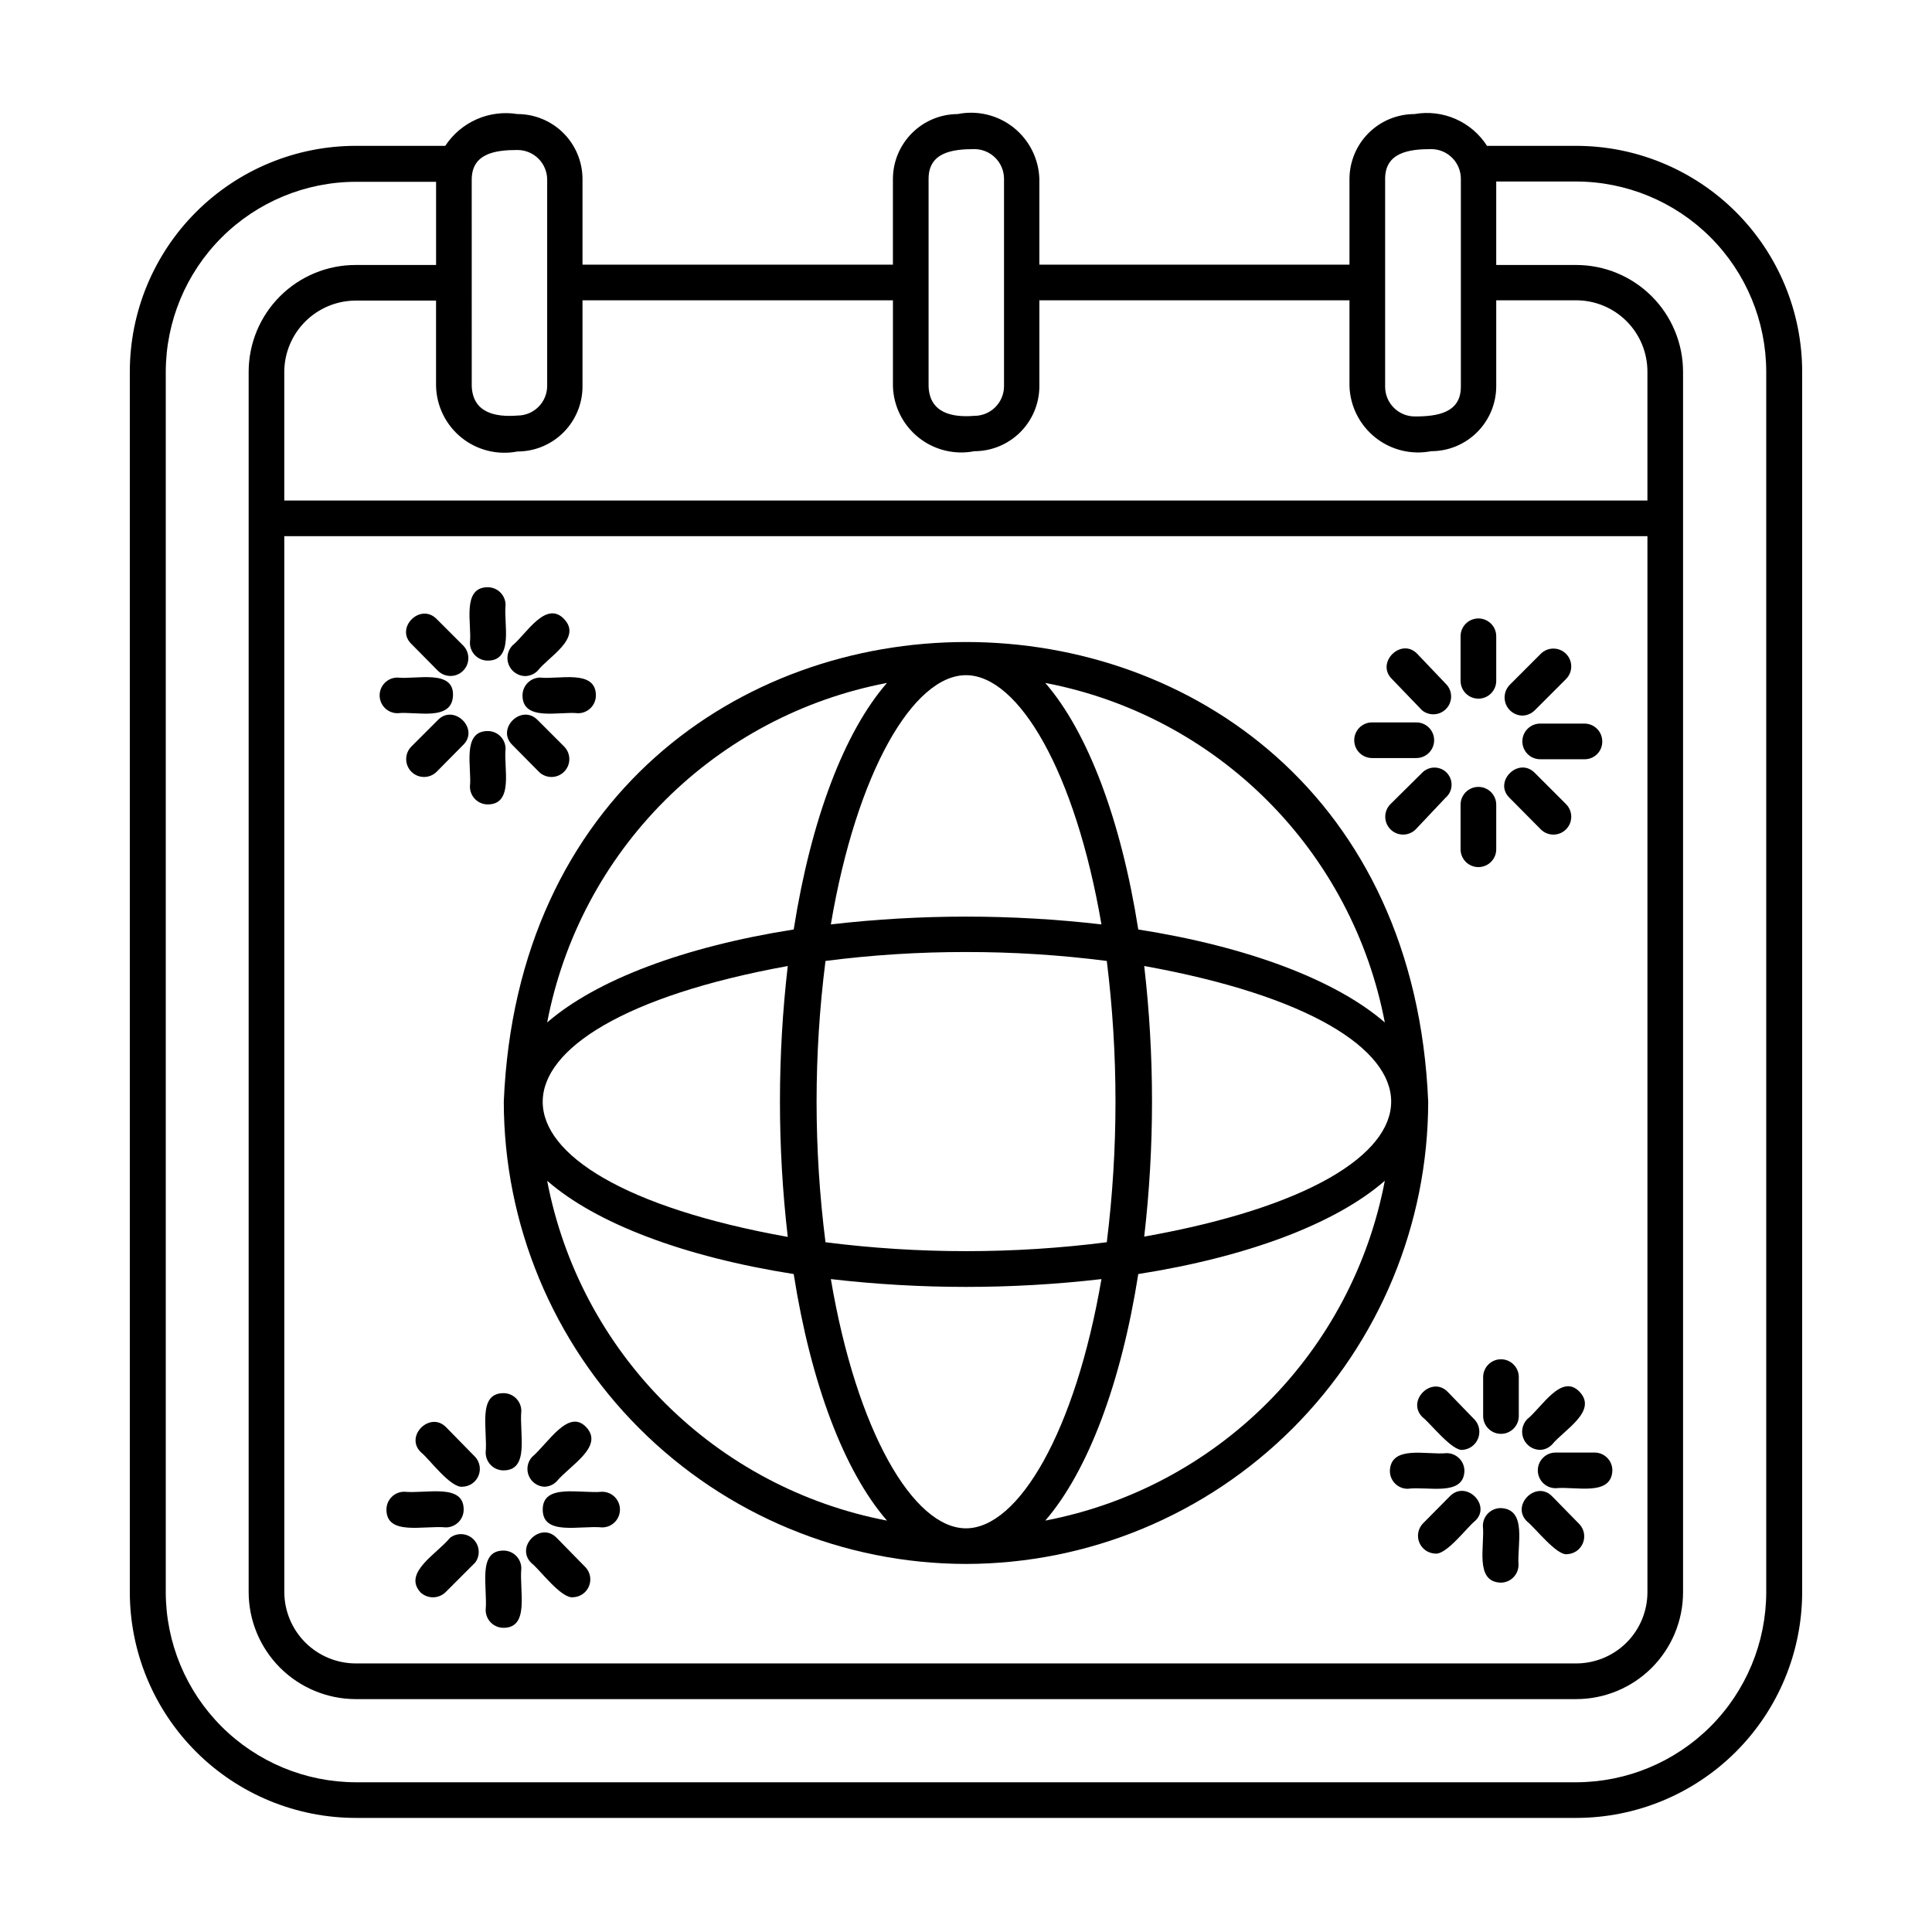 <?xml version="1.0" encoding="UTF-8"?>
<!-- Uploaded to: ICON Repo, www.svgrepo.com, Generator: ICON Repo Mixer Tools -->
<svg fill="#000000" width="800px" height="800px" version="1.1" viewBox="144 144 512 512" xmlns="http://www.w3.org/2000/svg">
 <g>
  <path d="m400 558.46c32.473-0.039 63.602-12.957 86.566-35.922 22.961-22.961 35.879-54.094 35.922-86.566-6.769-162.48-238.21-162.4-244.98 0 0.039 32.473 12.957 63.605 35.922 86.566 22.961 22.965 54.09 35.883 86.566 35.922zm0-235.53c13.934 0 28.969 25.586 35.895 66.047-23.824-2.754-47.887-2.754-71.715 0 6.852-40.461 21.887-66.047 35.82-66.047zm0 73.367c12.473-0.016 24.938 0.773 37.312 2.363 3.07 24.754 3.07 49.793 0 74.547-24.75 3.148-49.801 3.148-74.547 0-3.148-24.75-3.148-49.797 0-74.547 12.348-1.59 24.785-2.379 37.234-2.363zm47.23 3.703c87.301 15.742 87.223 56.207 0 71.715v-0.004c2.754-23.824 2.754-47.887 0-71.711zm-47.23 149.02c-13.934 0-28.969-25.664-35.816-66.047h-0.004c23.828 2.758 47.891 2.758 71.715 0-6.926 40.383-21.961 66.047-35.895 66.047zm-47.23-77.223c-86.594-15.508-86.594-56.051-0.004-71.793-2.762 23.852-2.762 47.941 0 71.793zm-63.766-14.879c12.988 11.336 36.289 20.152 65.336 24.719 4.566 29.047 13.383 52.27 24.719 65.336-22.305-4.262-42.812-15.129-58.871-31.184-16.055-16.059-26.922-36.566-31.184-58.871zm132.01 90.055c11.258-13.066 20.074-36.289 24.641-65.336 29.047-4.566 52.348-13.383 65.336-24.719-4.246 22.297-15.098 42.805-31.141 58.863-16.043 16.055-36.539 26.926-58.836 31.191zm89.977-132.01c-12.988-11.258-36.289-20.074-65.336-24.641-4.566-29.047-13.383-52.348-24.641-65.336v-0.004c22.289 4.254 42.785 15.105 58.828 31.152 16.047 16.043 26.898 36.539 31.148 58.828zm-131.93-89.98c-11.336 12.988-20.152 36.289-24.719 65.336-29.047 4.566-52.348 13.383-65.336 24.641v0.004c4.266-22.297 15.133-42.793 31.191-58.836 16.059-16.047 36.566-26.895 58.863-31.145z"/>
  <path d="m561.69 182.65h-23.617c-2.012-3.144-4.91-5.621-8.328-7.121-3.418-1.5-7.203-1.953-10.879-1.301-4.559 0-8.934 1.805-12.164 5.019s-5.055 7.582-5.078 12.141v22.75h-82.184v-22.75c-0.172-5.32-2.68-10.289-6.848-13.598-4.168-3.305-9.582-4.609-14.801-3.562-4.543 0.02-8.898 1.832-12.109 5.047-3.215 3.215-5.031 7.566-5.051 12.113v22.75h-82.262v-22.75c-0.02-4.559-1.848-8.926-5.078-12.141s-7.602-5.019-12.16-5.019c-3.664-0.594-7.418-0.113-10.812 1.379-3.394 1.496-6.285 3.941-8.32 7.043h-23.617 0.004c-15.902-0.02-31.16 6.281-42.41 17.52-11.254 11.234-17.574 26.484-17.574 42.387v323.38c0.02 15.875 6.34 31.09 17.574 42.309 11.23 11.219 26.457 17.52 42.332 17.52h323.38c15.871 0 31.098-6.301 42.332-17.52 11.23-11.219 17.551-26.434 17.574-42.309v-323.38c0-15.887-6.312-31.125-17.547-42.359s-26.473-17.547-42.359-17.547zm-50.617 8.738c0-7.008 6.375-7.871 12.203-7.871h-0.004c2.09 0 4.09 0.828 5.566 2.305 1.477 1.477 2.305 3.477 2.305 5.566v55.105c0 7.008-6.375 7.871-12.203 7.871h0.004c-4.348 0-7.871-3.527-7.871-7.875zm-120.99 0c0-7.008 6.297-7.871 12.121-7.871 2.086 0 4.09 0.828 5.566 2.305 1.477 1.477 2.305 3.477 2.305 5.566v54.945c0 2.09-0.828 4.09-2.305 5.566-1.477 1.477-3.481 2.305-5.566 2.305-5.824 0.473-11.887-0.707-12.121-7.871zm-9.445 32.195v22.75h-0.004c0.156 5.316 2.641 10.293 6.793 13.613 4.156 3.32 9.559 4.648 14.777 3.629 4.57 0 8.957-1.816 12.191-5.051 3.231-3.234 5.047-7.617 5.047-12.191v-22.75h82.184v22.75c0.18 5.324 2.684 10.297 6.848 13.617 4.164 3.316 9.574 4.641 14.801 3.625 4.574 0 8.957-1.816 12.191-5.051s5.051-7.617 5.051-12.191v-22.75h21.176c5.008 0 9.816 1.992 13.359 5.535 3.543 3.543 5.531 8.348 5.531 13.359v34.164h-361.25v-34.086c0.02-5.004 2.016-9.797 5.555-13.336 3.539-3.539 8.332-5.535 13.336-5.559h21.332v22.75h0.004c0.156 5.316 2.641 10.293 6.793 13.613 4.152 3.32 9.559 4.648 14.777 3.629 4.57 0 8.957-1.816 12.188-5.051 3.234-3.234 5.051-7.617 5.051-12.191v-22.828zm-161.3 62.504h361.25v279.85c0 5.012-1.988 9.816-5.531 13.359s-8.352 5.531-13.359 5.531h-323.46c-5.004-0.02-9.797-2.016-13.336-5.555-3.539-3.539-5.535-8.332-5.555-13.336zm49.672-94.465c0-7.008 6.297-7.871 12.121-7.871h0.004c2.086 0 4.09 0.828 5.566 2.305 1.473 1.477 2.305 3.481 2.305 5.566v54.633c0 2.086-0.832 4.09-2.305 5.566-1.477 1.477-3.481 2.305-5.566 2.305-5.824 0.473-11.887-0.707-12.121-7.871zm343.06 374.32c-0.02 13.355-5.336 26.156-14.777 35.602-9.445 9.441-22.246 14.758-35.602 14.777h-323.38c-13.355-0.02-26.16-5.336-35.602-14.777-9.445-9.445-14.762-22.246-14.781-35.602v-323.38c0.02-13.355 5.336-26.16 14.781-35.602 9.441-9.445 22.246-14.758 35.602-14.781h21.254v22.043h-21.336c-7.516 0-14.723 2.984-20.035 8.301-5.316 5.312-8.301 12.523-8.301 20.039v323.38c0.02 7.508 3.012 14.707 8.32 20.016 5.312 5.309 12.508 8.301 20.016 8.324h323.46c7.516 0 14.723-2.988 20.039-8.301 5.312-5.316 8.297-12.523 8.297-20.039v-323.38c0-7.516-2.984-14.727-8.297-20.039-5.316-5.316-12.523-8.301-20.039-8.301h-21.176v-22.121h21.176c13.355 0.023 26.156 5.336 35.602 14.781 9.441 9.441 14.758 22.246 14.777 35.602z"/>
  <path d="m273.26 319.07c7.008 0 4.172-9.918 4.723-14.719v-0.004c0-2.606-2.113-4.723-4.723-4.723-7.008 0-4.172 9.84-4.723 14.719v0.004c0 1.254 0.5 2.453 1.383 3.34 0.887 0.887 2.09 1.383 3.34 1.383z"/>
  <path d="m273.26 357.18c7.008 0 4.172-9.84 4.723-14.719v-0.004c0-2.609-2.113-4.723-4.723-4.723-7.008 0-4.172 9.918-4.723 14.719v0.004c0 1.25 0.5 2.453 1.383 3.34 0.887 0.883 2.09 1.383 3.34 1.383z"/>
  <path d="m283.1 323.17c1.273-0.008 2.488-0.516 3.387-1.418 2.754-3.621 11.887-8.582 7.008-13.699-4.879-5.117-10.156 4.172-13.699 7.008-1.301 1.371-1.68 3.375-0.969 5.125 0.715 1.746 2.387 2.914 4.273 2.984z"/>
  <path d="m282.47 328.29c0 7.008 9.84 4.172 14.719 4.723h0.004c2.606 0 4.723-2.113 4.723-4.723 0-7.008-9.918-4.172-14.719-4.723h-0.004c-1.25 0-2.453 0.496-3.34 1.383-0.883 0.887-1.383 2.086-1.383 3.34z"/>
  <path d="m286.8 348.52c1.852 1.848 4.844 1.848 6.691 0 1.848-1.848 1.848-4.844 0-6.691l-7.008-7.008c-4.328-4.41-11.098 2.363-6.691 6.613z"/>
  <path d="m259.72 348.52 7.008-7.086c4.41-4.25-2.441-11.02-6.691-6.613l-7.008 7.008c-1.848 1.848-1.848 4.844 0 6.691s4.844 1.848 6.691 0z"/>
  <path d="m249.33 333.01c4.879-0.551 14.484 2.281 14.719-4.723 0.234-7.008-9.84-4.172-14.719-4.723-2.609 0-4.723 2.113-4.723 4.723s2.113 4.723 4.723 4.723z"/>
  <path d="m260.04 321.75c1.848 1.848 4.844 1.848 6.691 0 1.848-1.848 1.848-4.844 0-6.691l-7.008-7.008c-4.328-4.41-11.098 2.363-6.691 6.613z"/>
  <path d="m277.43 513.2c-7.008 0-4.172 9.762-4.723 15.742 0 2.609 2.117 4.723 4.723 4.723 7.008 0 4.172-9.762 4.723-15.742h0.004c0-1.254-0.5-2.453-1.387-3.34-0.883-0.887-2.086-1.383-3.34-1.383z"/>
  <path d="m277.43 554.92c-7.008 0-4.172 9.762-4.723 15.742 0 2.609 2.117 4.723 4.723 4.723 7.008 0 4.172-9.762 4.723-15.742h0.004c0-1.254-0.5-2.457-1.387-3.34-0.883-0.887-2.086-1.383-3.34-1.383z"/>
  <path d="m288.21 538c1.25-0.012 2.441-0.52 3.309-1.418 3.543-4.25 12.594-9.211 7.871-14.328-4.723-5.117-10.078 4.172-14.406 7.871v0.004c-1.211 1.348-1.547 3.269-0.859 4.945 0.691 1.68 2.277 2.816 4.086 2.926z"/>
  <path d="m303.57 539.33c-5.824 0.551-15.742-2.281-15.742 4.723 0 7.008 9.762 4.172 15.742 4.723v0.004c2.609 0 4.723-2.117 4.723-4.727 0-2.606-2.113-4.723-4.723-4.723z"/>
  <path d="m291.52 551.54c-4.25-4.41-11.098 2.363-6.691 6.691 2.125 1.574 7.871 9.523 11.098 9.055v-0.004c1.824-0.078 3.438-1.203 4.144-2.887s0.383-3.625-0.836-4.984z"/>
  <path d="m263.26 551.54c-3.465 4.25-12.516 9.211-7.871 14.406 1.863 1.809 4.828 1.809 6.691 0l7.871-7.871c1.391-1.898 1.172-4.527-0.512-6.172-1.684-1.641-4.316-1.797-6.18-0.363z"/>
  <path d="m266.88 544.05c0-7.008-9.762-4.172-15.742-4.723h-0.004c-2.606 0-4.723 2.117-4.723 4.723 0 7.008 9.84 4.172 15.742 4.723l0.004 0.004c1.25 0 2.453-0.5 3.34-1.387 0.887-0.883 1.383-2.086 1.383-3.34z"/>
  <path d="m262.24 522.25c-4.25-4.41-11.098 2.363-6.691 6.613 2.125 1.652 7.871 9.605 11.098 9.133 1.824-0.082 3.441-1.207 4.148-2.891 0.707-1.684 0.379-3.625-0.84-4.981z"/>
  <path d="m535.79 329.15c2.609 0 4.727-2.113 4.727-4.723v-11.809c0-2.606-2.117-4.723-4.727-4.723-2.606 0-4.723 2.117-4.723 4.723v11.809c0 1.254 0.5 2.457 1.383 3.34 0.887 0.887 2.09 1.383 3.34 1.383z"/>
  <path d="m535.79 373.79c2.609 0 4.727-2.113 4.727-4.723v-11.809c0-2.609-2.117-4.723-4.727-4.723-2.606 0-4.723 2.113-4.723 4.723v11.809c0 1.25 0.5 2.453 1.383 3.34 0.887 0.883 2.09 1.383 3.34 1.383z"/>
  <path d="m547.36 333.64c1.27-0.004 2.488-0.516 3.383-1.418l8.266-8.266c1.848-1.848 1.848-4.844 0-6.691-1.848-1.848-4.844-1.848-6.691 0l-8.266 8.266c-1.301 1.371-1.68 3.375-0.965 5.125s2.387 2.918 4.273 2.984z"/>
  <path d="m547.44 340.48c0 2.609 2.113 4.727 4.723 4.727h11.73c1.258 0.02 2.473-0.473 3.363-1.363 0.891-0.887 1.383-2.102 1.359-3.363 0-2.606-2.113-4.723-4.723-4.723h-11.73c-1.254 0-2.453 0.5-3.34 1.383-0.887 0.887-1.383 2.09-1.383 3.34z"/>
  <path d="m552.32 363.79c1.848 1.848 4.844 1.848 6.691 0 1.848-1.848 1.848-4.844 0-6.691l-8.266-8.266c-4.328-4.41-11.098 2.363-6.691 6.613z"/>
  <path d="m527.45 348.83c-0.859-0.906-2.055-1.418-3.305-1.418s-2.445 0.512-3.305 1.418l-8.344 8.266h-0.004c-1.848 1.848-1.848 4.844 0 6.691 1.848 1.848 4.844 1.848 6.691 0l7.871-8.344 0.004-0.004c0.957-0.805 1.543-1.969 1.617-3.219s-0.371-2.477-1.227-3.391z"/>
  <path d="m507.61 344.89h11.73c2.606 0 4.723-2.113 4.723-4.723s-2.117-4.723-4.723-4.723h-11.73c-2.609 0-4.723 2.113-4.723 4.723s2.113 4.723 4.723 4.723z"/>
  <path d="m520.84 332.22c1.883 1.555 4.641 1.41 6.359-0.324 1.715-1.738 1.824-4.496 0.25-6.367l-7.871-8.266c-4.25-4.41-11.098 2.363-6.691 6.691z"/>
  <path d="m537.05 508.95v10.312-0.004c0 2.609 2.113 4.727 4.723 4.727 2.609 0 4.723-2.117 4.723-4.727v-10.309c0-2.609-2.113-4.727-4.723-4.727-2.609 0-4.723 2.117-4.723 4.727z"/>
  <path d="m541.7 543.66c-2.609 0-4.723 2.113-4.723 4.723 0.551 5.273-2.281 14.801 4.723 15.035 2.609 0 4.723-2.113 4.723-4.723-0.395-5.195 2.363-14.801-4.723-15.035z"/>
  <path d="m552.01 528.23c1.25 0 2.445-0.512 3.305-1.418 3.148-3.856 12.121-8.816 7.32-13.934-4.801-5.117-10.078 4.172-13.934 7.242-1.301 1.371-1.68 3.375-0.965 5.125 0.711 1.746 2.387 2.914 4.273 2.984z"/>
  <path d="m556.26 528.94c-2.609 0-4.723 2.117-4.723 4.723 0 2.609 2.113 4.727 4.723 4.727 5.195-0.551 14.801 2.281 15.035-4.723v-0.004c0-2.606-2.113-4.723-4.723-4.723z"/>
  <path d="m555.31 540.52c-4.25-4.328-11.02 2.441-6.613 6.691 2.047 1.574 7.871 9.133 10.629 8.66v-0.004c1.824-0.078 3.438-1.203 4.144-2.887 0.707-1.684 0.379-3.625-0.84-4.984z"/>
  <path d="m528.23 540.52-7.242 7.32c-1.219 1.359-1.547 3.297-0.84 4.981 0.707 1.684 2.32 2.809 4.144 2.891 2.992 0.473 8.582-7.086 10.629-8.66 4.406-4.094-2.363-10.941-6.691-6.531z"/>
  <path d="m532.09 533.82c0-2.609-2.113-4.723-4.723-4.723-5.195 0.551-14.801-2.281-15.035 4.723 0 2.606 2.113 4.723 4.723 4.723 5.273-0.711 14.801 2.125 15.035-4.723z"/>
  <path d="m527.68 512.88c-4.25-4.41-11.098 2.363-6.691 6.691 2.047 1.574 7.871 9.055 10.629 8.66h-0.004c1.793-0.141 3.359-1.27 4.055-2.93 0.695-1.656 0.41-3.566-0.746-4.941z"/>
 </g>
</svg>